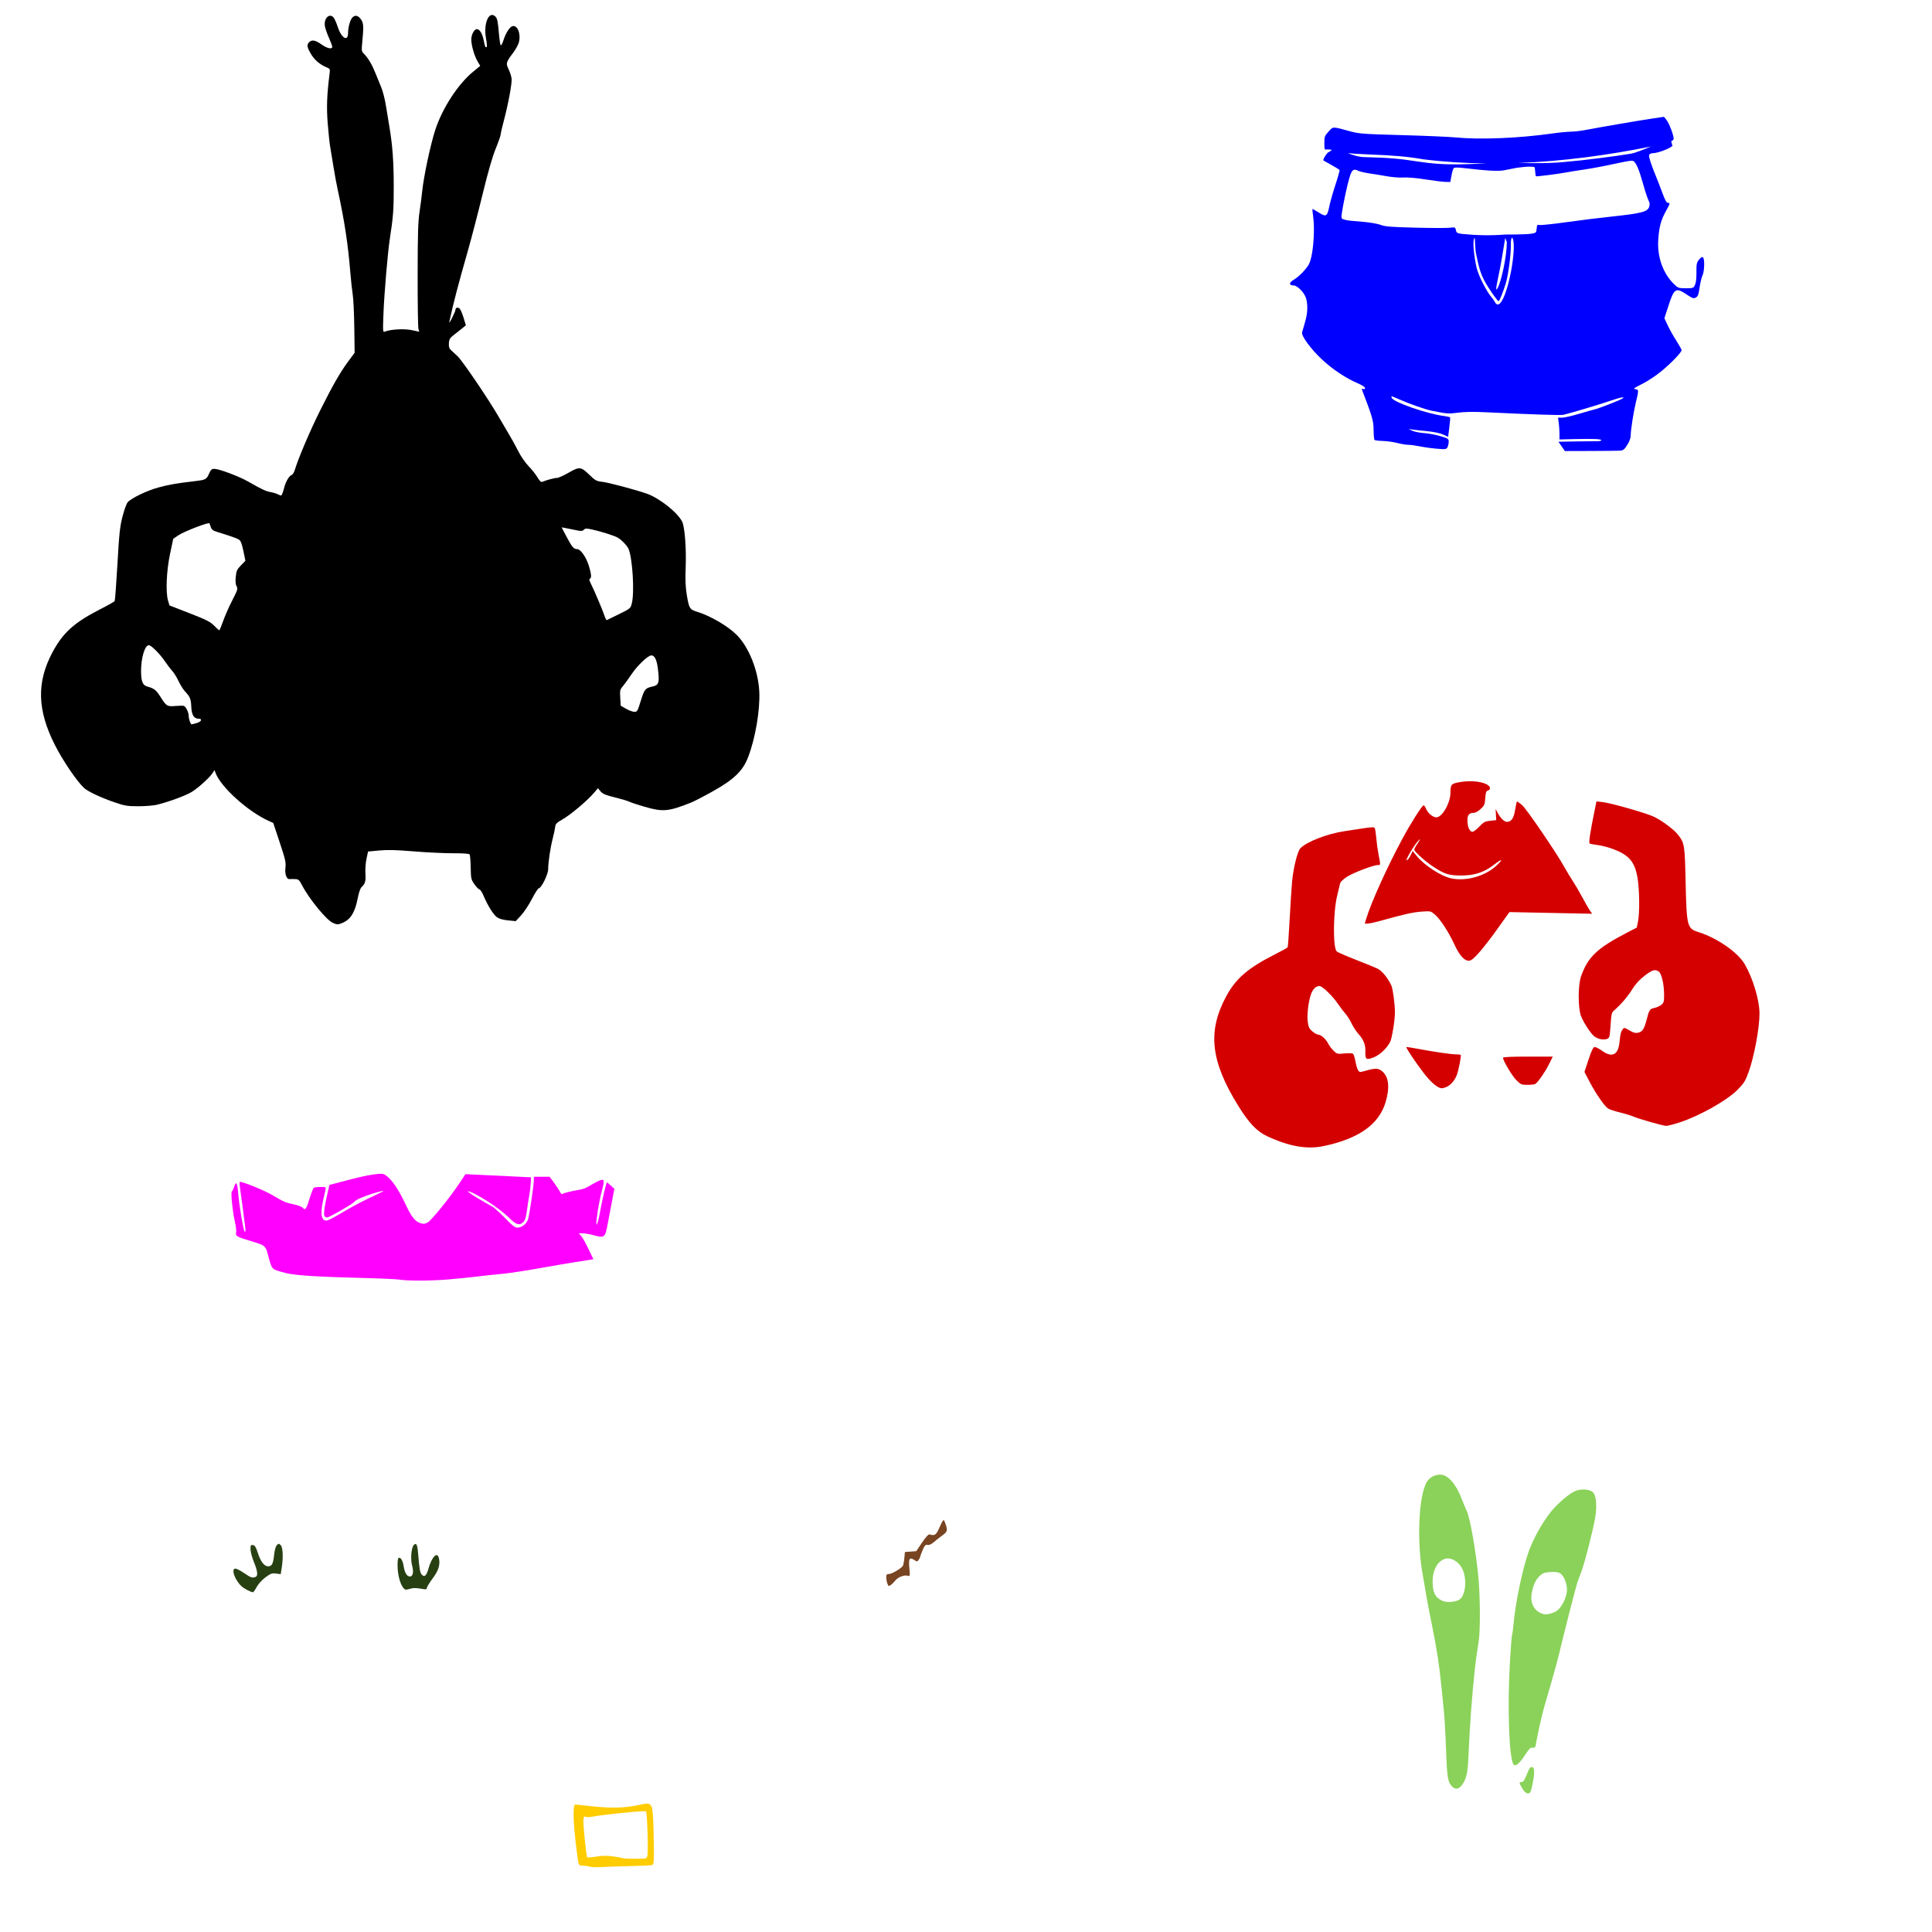 <?xml version="1.0" encoding="UTF-8" standalone="no"?>
<!-- Created with Inkscape (http://www.inkscape.org/) -->

<svg
   xmlns:dc="http://purl.org/dc/elements/1.1/"
   xmlns:cc="http://creativecommons.org/ns#"
   xmlns:rdf="http://www.w3.org/1999/02/22-rdf-syntax-ns#"
   xmlns:svg="http://www.w3.org/2000/svg"
   xmlns="http://www.w3.org/2000/svg"
   xmlns:sodipodi="http://sodipodi.sourceforge.net/DTD/sodipodi-0.dtd"
   xmlns:inkscape="http://www.inkscape.org/namespaces/inkscape"
   width="1080"
   height="1080"
   id="svg2"
   version="1.1"
   inkscape:version="0.47 r22583"
   sodipodi:docname="Plankton.svg">
  <defs
     id="defs4">
    <inkscape:perspective
       sodipodi:type="inkscape:persp3d"
       inkscape:vp_x="0 : 526.18109 : 1"
       inkscape:vp_y="0 : 1000 : 0"
       inkscape:vp_z="744.09448 : 526.18109 : 1"
       inkscape:persp3d-origin="372.04724 : 350.78739 : 1"
       id="perspective10" />
    <inkscape:perspective
       id="perspective8104"
       inkscape:persp3d-origin="0.5 : 0.33333333 : 1"
       inkscape:vp_z="1 : 0.5 : 1"
       inkscape:vp_y="0 : 1000 : 0"
       inkscape:vp_x="0 : 0.5 : 1"
       sodipodi:type="inkscape:persp3d" />
    <inkscape:perspective
       id="perspective8120"
       inkscape:persp3d-origin="0.5 : 0.33333333 : 1"
       inkscape:vp_z="1 : 0.5 : 1"
       inkscape:vp_y="0 : 1000 : 0"
       inkscape:vp_x="0 : 0.5 : 1"
       sodipodi:type="inkscape:persp3d" />
    <inkscape:perspective
       id="perspective8475"
       inkscape:persp3d-origin="0.5 : 0.33333333 : 1"
       inkscape:vp_z="1 : 0.5 : 1"
       inkscape:vp_y="0 : 1000 : 0"
       inkscape:vp_x="0 : 0.5 : 1"
       sodipodi:type="inkscape:persp3d" />
    <inkscape:perspective
       id="perspective8646"
       inkscape:persp3d-origin="0.5 : 0.33333333 : 1"
       inkscape:vp_z="1 : 0.5 : 1"
       inkscape:vp_y="0 : 1000 : 0"
       inkscape:vp_x="0 : 0.5 : 1"
       sodipodi:type="inkscape:persp3d" />
    <inkscape:perspective
       id="perspective8809"
       inkscape:persp3d-origin="0.5 : 0.33333333 : 1"
       inkscape:vp_z="1 : 0.5 : 1"
       inkscape:vp_y="0 : 1000 : 0"
       inkscape:vp_x="0 : 0.5 : 1"
       sodipodi:type="inkscape:persp3d" />
    <inkscape:perspective
       id="perspective9304"
       inkscape:persp3d-origin="0.5 : 0.33333333 : 1"
       inkscape:vp_z="1 : 0.5 : 1"
       inkscape:vp_y="0 : 1000 : 0"
       inkscape:vp_x="0 : 0.5 : 1"
       sodipodi:type="inkscape:persp3d" />
    <inkscape:perspective
       id="perspective9490"
       inkscape:persp3d-origin="0.5 : 0.33333333 : 1"
       inkscape:vp_z="1 : 0.5 : 1"
       inkscape:vp_y="0 : 1000 : 0"
       inkscape:vp_x="0 : 0.5 : 1"
       sodipodi:type="inkscape:persp3d" />
    <inkscape:perspective
       id="perspective9515"
       inkscape:persp3d-origin="0.5 : 0.33333333 : 1"
       inkscape:vp_z="1 : 0.5 : 1"
       inkscape:vp_y="0 : 1000 : 0"
       inkscape:vp_x="0 : 0.5 : 1"
       sodipodi:type="inkscape:persp3d" />
    <inkscape:perspective
       id="perspective9885"
       inkscape:persp3d-origin="0.5 : 0.33333333 : 1"
       inkscape:vp_z="1 : 0.5 : 1"
       inkscape:vp_y="0 : 1000 : 0"
       inkscape:vp_x="0 : 0.5 : 1"
       sodipodi:type="inkscape:persp3d" />
    <inkscape:perspective
       id="perspective11512"
       inkscape:persp3d-origin="0.5 : 0.33333333 : 1"
       inkscape:vp_z="1 : 0.5 : 1"
       inkscape:vp_y="0 : 1000 : 0"
       inkscape:vp_x="0 : 0.5 : 1"
       sodipodi:type="inkscape:persp3d" />
    <inkscape:perspective
       id="perspective11512-8"
       inkscape:persp3d-origin="0.5 : 0.33333333 : 1"
       inkscape:vp_z="1 : 0.5 : 1"
       inkscape:vp_y="0 : 1000 : 0"
       inkscape:vp_x="0 : 0.5 : 1"
       sodipodi:type="inkscape:persp3d" />
    <inkscape:perspective
       id="perspective11512-82"
       inkscape:persp3d-origin="0.5 : 0.33333333 : 1"
       inkscape:vp_z="1 : 0.5 : 1"
       inkscape:vp_y="0 : 1000 : 0"
       inkscape:vp_x="0 : 0.5 : 1"
       sodipodi:type="inkscape:persp3d" />
    <inkscape:perspective
       id="perspective11512-5"
       inkscape:persp3d-origin="0.5 : 0.33333333 : 1"
       inkscape:vp_z="1 : 0.5 : 1"
       inkscape:vp_y="0 : 1000 : 0"
       inkscape:vp_x="0 : 0.5 : 1"
       sodipodi:type="inkscape:persp3d" />
    <inkscape:perspective
       id="perspective11512-1"
       inkscape:persp3d-origin="0.5 : 0.33333333 : 1"
       inkscape:vp_z="1 : 0.5 : 1"
       inkscape:vp_y="0 : 1000 : 0"
       inkscape:vp_x="0 : 0.5 : 1"
       sodipodi:type="inkscape:persp3d" />
    <inkscape:perspective
       id="perspective11512-11"
       inkscape:persp3d-origin="0.5 : 0.33333333 : 1"
       inkscape:vp_z="1 : 0.5 : 1"
       inkscape:vp_y="0 : 1000 : 0"
       inkscape:vp_x="0 : 0.5 : 1"
       sodipodi:type="inkscape:persp3d" />
    <inkscape:perspective
       id="perspective11512-52"
       inkscape:persp3d-origin="0.5 : 0.33333333 : 1"
       inkscape:vp_z="1 : 0.5 : 1"
       inkscape:vp_y="0 : 1000 : 0"
       inkscape:vp_x="0 : 0.5 : 1"
       sodipodi:type="inkscape:persp3d" />
    <inkscape:perspective
       id="perspective11599"
       inkscape:persp3d-origin="0.5 : 0.33333333 : 1"
       inkscape:vp_z="1 : 0.5 : 1"
       inkscape:vp_y="0 : 1000 : 0"
       inkscape:vp_x="0 : 0.5 : 1"
       sodipodi:type="inkscape:persp3d" />
    <inkscape:perspective
       id="perspective11599-6"
       inkscape:persp3d-origin="0.5 : 0.33333333 : 1"
       inkscape:vp_z="1 : 0.5 : 1"
       inkscape:vp_y="0 : 1000 : 0"
       inkscape:vp_x="0 : 0.5 : 1"
       sodipodi:type="inkscape:persp3d" />
    <inkscape:perspective
       id="perspective11632"
       inkscape:persp3d-origin="0.5 : 0.33333333 : 1"
       inkscape:vp_z="1 : 0.5 : 1"
       inkscape:vp_y="0 : 1000 : 0"
       inkscape:vp_x="0 : 0.5 : 1"
       sodipodi:type="inkscape:persp3d" />
    <inkscape:perspective
       id="perspective11632-4"
       inkscape:persp3d-origin="0.5 : 0.33333333 : 1"
       inkscape:vp_z="1 : 0.5 : 1"
       inkscape:vp_y="0 : 1000 : 0"
       inkscape:vp_x="0 : 0.5 : 1"
       sodipodi:type="inkscape:persp3d" />
    <inkscape:perspective
       id="perspective11665"
       inkscape:persp3d-origin="0.5 : 0.33333333 : 1"
       inkscape:vp_z="1 : 0.5 : 1"
       inkscape:vp_y="0 : 1000 : 0"
       inkscape:vp_x="0 : 0.5 : 1"
       sodipodi:type="inkscape:persp3d" />
    <inkscape:perspective
       id="perspective11665-3"
       inkscape:persp3d-origin="0.5 : 0.33333333 : 1"
       inkscape:vp_z="1 : 0.5 : 1"
       inkscape:vp_y="0 : 1000 : 0"
       inkscape:vp_x="0 : 0.5 : 1"
       sodipodi:type="inkscape:persp3d" />
    <inkscape:perspective
       id="perspective11665-1"
       inkscape:persp3d-origin="0.5 : 0.33333333 : 1"
       inkscape:vp_z="1 : 0.5 : 1"
       inkscape:vp_y="0 : 1000 : 0"
       inkscape:vp_x="0 : 0.5 : 1"
       sodipodi:type="inkscape:persp3d" />
    <inkscape:perspective
       id="perspective11904"
       inkscape:persp3d-origin="0.5 : 0.33333333 : 1"
       inkscape:vp_z="1 : 0.5 : 1"
       inkscape:vp_y="0 : 1000 : 0"
       inkscape:vp_x="0 : 0.5 : 1"
       sodipodi:type="inkscape:persp3d" />
    <inkscape:perspective
       id="perspective12305"
       inkscape:persp3d-origin="0.5 : 0.33333333 : 1"
       inkscape:vp_z="1 : 0.5 : 1"
       inkscape:vp_y="0 : 1000 : 0"
       inkscape:vp_x="0 : 0.5 : 1"
       sodipodi:type="inkscape:persp3d" />
    <inkscape:perspective
       id="perspective12562"
       inkscape:persp3d-origin="0.5 : 0.33333333 : 1"
       inkscape:vp_z="1 : 0.5 : 1"
       inkscape:vp_y="0 : 1000 : 0"
       inkscape:vp_x="0 : 0.5 : 1"
       sodipodi:type="inkscape:persp3d" />
    <inkscape:perspective
       id="perspective13027"
       inkscape:persp3d-origin="0.5 : 0.33333333 : 1"
       inkscape:vp_z="1 : 0.5 : 1"
       inkscape:vp_y="0 : 1000 : 0"
       inkscape:vp_x="0 : 0.5 : 1"
       sodipodi:type="inkscape:persp3d" />
    <inkscape:perspective
       id="perspective13041"
       inkscape:persp3d-origin="0.5 : 0.33333333 : 1"
       inkscape:vp_z="1 : 0.5 : 1"
       inkscape:vp_y="0 : 1000 : 0"
       inkscape:vp_x="0 : 0.5 : 1"
       sodipodi:type="inkscape:persp3d" />
    <inkscape:perspective
       id="perspective13057"
       inkscape:persp3d-origin="0.5 : 0.33333333 : 1"
       inkscape:vp_z="1 : 0.5 : 1"
       inkscape:vp_y="0 : 1000 : 0"
       inkscape:vp_x="0 : 0.5 : 1"
       sodipodi:type="inkscape:persp3d" />
    <inkscape:perspective
       id="perspective13071"
       inkscape:persp3d-origin="0.5 : 0.33333333 : 1"
       inkscape:vp_z="1 : 0.5 : 1"
       inkscape:vp_y="0 : 1000 : 0"
       inkscape:vp_x="0 : 0.5 : 1"
       sodipodi:type="inkscape:persp3d" />
    <inkscape:perspective
       id="perspective13599"
       inkscape:persp3d-origin="0.5 : 0.33333333 : 1"
       inkscape:vp_z="1 : 0.5 : 1"
       inkscape:vp_y="0 : 1000 : 0"
       inkscape:vp_x="0 : 0.5 : 1"
       sodipodi:type="inkscape:persp3d" />
    <inkscape:perspective
       id="perspective13713"
       inkscape:persp3d-origin="0.5 : 0.33333333 : 1"
       inkscape:vp_z="1 : 0.5 : 1"
       inkscape:vp_y="0 : 1000 : 0"
       inkscape:vp_x="0 : 0.5 : 1"
       sodipodi:type="inkscape:persp3d" />
    <inkscape:perspective
       id="perspective13927"
       inkscape:persp3d-origin="0.5 : 0.33333333 : 1"
       inkscape:vp_z="1 : 0.5 : 1"
       inkscape:vp_y="0 : 1000 : 0"
       inkscape:vp_x="0 : 0.5 : 1"
       sodipodi:type="inkscape:persp3d" />
    <inkscape:perspective
       id="perspective14514"
       inkscape:persp3d-origin="0.5 : 0.33333333 : 1"
       inkscape:vp_z="1 : 0.5 : 1"
       inkscape:vp_y="0 : 1000 : 0"
       inkscape:vp_x="0 : 0.5 : 1"
       sodipodi:type="inkscape:persp3d" />
    <inkscape:perspective
       id="perspective15472"
       inkscape:persp3d-origin="0.5 : 0.33333333 : 1"
       inkscape:vp_z="1 : 0.5 : 1"
       inkscape:vp_y="0 : 1000 : 0"
       inkscape:vp_x="0 : 0.5 : 1"
       sodipodi:type="inkscape:persp3d" />
    <inkscape:perspective
       id="perspective15486"
       inkscape:persp3d-origin="0.5 : 0.33333333 : 1"
       inkscape:vp_z="1 : 0.5 : 1"
       inkscape:vp_y="0 : 1000 : 0"
       inkscape:vp_x="0 : 0.5 : 1"
       sodipodi:type="inkscape:persp3d" />
    <inkscape:perspective
       id="perspective15616"
       inkscape:persp3d-origin="0.5 : 0.33333333 : 1"
       inkscape:vp_z="1 : 0.5 : 1"
       inkscape:vp_y="0 : 1000 : 0"
       inkscape:vp_x="0 : 0.5 : 1"
       sodipodi:type="inkscape:persp3d" />
    <inkscape:perspective
       id="perspective15885"
       inkscape:persp3d-origin="0.5 : 0.33333333 : 1"
       inkscape:vp_z="1 : 0.5 : 1"
       inkscape:vp_y="0 : 1000 : 0"
       inkscape:vp_x="0 : 0.5 : 1"
       sodipodi:type="inkscape:persp3d" />
    <inkscape:perspective
       id="perspective15902"
       inkscape:persp3d-origin="0.5 : 0.33333333 : 1"
       inkscape:vp_z="1 : 0.5 : 1"
       inkscape:vp_y="0 : 1000 : 0"
       inkscape:vp_x="0 : 0.5 : 1"
       sodipodi:type="inkscape:persp3d" />
    <inkscape:perspective
       id="perspective17328"
       inkscape:persp3d-origin="0.5 : 0.33333333 : 1"
       inkscape:vp_z="1 : 0.5 : 1"
       inkscape:vp_y="0 : 1000 : 0"
       inkscape:vp_x="0 : 0.5 : 1"
       sodipodi:type="inkscape:persp3d" />
    <inkscape:perspective
       id="perspective17344"
       inkscape:persp3d-origin="0.5 : 0.33333333 : 1"
       inkscape:vp_z="1 : 0.5 : 1"
       inkscape:vp_y="0 : 1000 : 0"
       inkscape:vp_x="0 : 0.5 : 1"
       sodipodi:type="inkscape:persp3d" />
    <inkscape:perspective
       id="perspective17568"
       inkscape:persp3d-origin="0.5 : 0.33333333 : 1"
       inkscape:vp_z="1 : 0.5 : 1"
       inkscape:vp_y="0 : 1000 : 0"
       inkscape:vp_x="0 : 0.5 : 1"
       sodipodi:type="inkscape:persp3d" />
    <inkscape:perspective
       id="perspective17582"
       inkscape:persp3d-origin="0.5 : 0.33333333 : 1"
       inkscape:vp_z="1 : 0.5 : 1"
       inkscape:vp_y="0 : 1000 : 0"
       inkscape:vp_x="0 : 0.5 : 1"
       sodipodi:type="inkscape:persp3d" />
    <inkscape:perspective
       id="perspective17791"
       inkscape:persp3d-origin="0.5 : 0.33333333 : 1"
       inkscape:vp_z="1 : 0.5 : 1"
       inkscape:vp_y="0 : 1000 : 0"
       inkscape:vp_x="0 : 0.5 : 1"
       sodipodi:type="inkscape:persp3d" />
    <inkscape:perspective
       id="perspective17807"
       inkscape:persp3d-origin="0.5 : 0.33333333 : 1"
       inkscape:vp_z="1 : 0.5 : 1"
       inkscape:vp_y="0 : 1000 : 0"
       inkscape:vp_x="0 : 0.5 : 1"
       sodipodi:type="inkscape:persp3d" />
    <inkscape:perspective
       id="perspective17905"
       inkscape:persp3d-origin="0.5 : 0.33333333 : 1"
       inkscape:vp_z="1 : 0.5 : 1"
       inkscape:vp_y="0 : 1000 : 0"
       inkscape:vp_x="0 : 0.5 : 1"
       sodipodi:type="inkscape:persp3d" />
    <inkscape:perspective
       id="perspective17958"
       inkscape:persp3d-origin="0.5 : 0.33333333 : 1"
       inkscape:vp_z="1 : 0.5 : 1"
       inkscape:vp_y="0 : 1000 : 0"
       inkscape:vp_x="0 : 0.5 : 1"
       sodipodi:type="inkscape:persp3d" />
    <inkscape:perspective
       id="perspective17982"
       inkscape:persp3d-origin="0.5 : 0.33333333 : 1"
       inkscape:vp_z="1 : 0.5 : 1"
       inkscape:vp_y="0 : 1000 : 0"
       inkscape:vp_x="0 : 0.5 : 1"
       sodipodi:type="inkscape:persp3d" />
    <inkscape:perspective
       id="perspective18020"
       inkscape:persp3d-origin="0.5 : 0.33333333 : 1"
       inkscape:vp_z="1 : 0.5 : 1"
       inkscape:vp_y="0 : 1000 : 0"
       inkscape:vp_x="0 : 0.5 : 1"
       sodipodi:type="inkscape:persp3d" />
    <inkscape:perspective
       id="perspective18036"
       inkscape:persp3d-origin="0.5 : 0.33333333 : 1"
       inkscape:vp_z="1 : 0.5 : 1"
       inkscape:vp_y="0 : 1000 : 0"
       inkscape:vp_x="0 : 0.5 : 1"
       sodipodi:type="inkscape:persp3d" />
    <inkscape:perspective
       id="perspective18154"
       inkscape:persp3d-origin="0.5 : 0.33333333 : 1"
       inkscape:vp_z="1 : 0.5 : 1"
       inkscape:vp_y="0 : 1000 : 0"
       inkscape:vp_x="0 : 0.5 : 1"
       sodipodi:type="inkscape:persp3d" />
    <inkscape:perspective
       id="perspective18168"
       inkscape:persp3d-origin="0.5 : 0.33333333 : 1"
       inkscape:vp_z="1 : 0.5 : 1"
       inkscape:vp_y="0 : 1000 : 0"
       inkscape:vp_x="0 : 0.5 : 1"
       sodipodi:type="inkscape:persp3d" />
  </defs>
  <sodipodi:namedview
     id="base"
     pagecolor="#ffffff"
     bordercolor="#666666"
     borderopacity="1.0"
     inkscape:pageopacity="0.0"
     inkscape:pageshadow="2"
     inkscape:zoom="0.34490741"
     inkscape:cx="731.83056"
     inkscape:cy="235.9014"
     inkscape:document-units="in"
     inkscape:current-layer="layer1"
     showgrid="false"
     units="in"
     inkscape:showpageshadow="false"
     borderlayer="false"
     inkscape:window-width="1280"
     inkscape:window-height="1002"
     inkscape:window-x="1276"
     inkscape:window-y="92"
     inkscape:window-maximized="1" />
  <g
     inkscape:label="Layer 1"
     inkscape:groupmode="layer"
     id="layer1"
     transform="translate(0,27.64)">
    <path
       id="path18206"
       style="fill:#000000"
       d="m 346.047,315.66 c 6.317,-3.113 6.422,-3.201 7.143,-6.003 1.544,-5.994 0.443,-24.79 -1.777,-30.332 -0.783,-1.954 -4.237,-5.505 -6.405,-6.584 -2.324,-1.156 -9.188,-3.314 -13.761,-4.325 -3.45,-0.763 -4.045,-0.752 -4.89,0.093 -0.842,0.842 -1.453,0.855 -4.918,0.106 -2.176,-0.47 -4.75,-0.988 -5.718,-1.151 l -1.762,-0.296 2.61,4.973 c 3.142,5.988 4.144,7.184 6.012,7.184 1.98,0 5.07,4.384 6.614,9.384 1.403,4.543 1.572,6.83 0.53,7.177 -0.47,0.157 -0.252,1.138 0.64,2.887 1.79,3.509 6.654,14.997 7.631,18.025 0.426,1.321 0.97,2.317 1.208,2.212 0.238,-0.105 3.318,-1.613 6.843,-3.35 z m -221.341,3.949 c 1.007,-2.867 3.309,-8.088 5.114,-11.602 2.995,-5.831 3.209,-6.521 2.438,-7.899 -0.581,-1.039 -0.727,-2.693 -0.47,-5.301 0.328,-3.318 0.688,-4.117 2.884,-6.399 l 2.509,-2.608 -1.136,-5.463 c -0.828,-3.983 -1.485,-5.692 -2.425,-6.307 -1.171,-0.766 -4.323,-1.878 -12.348,-4.357 -2.222,-0.686 -2.976,-1.281 -3.45,-2.722 -0.334,-1.014 -0.661,-1.935 -0.728,-2.045 -0.468,-0.777 -14.333,4.573 -17.504,6.754 l -2.745,1.889 -1.785,8.417 c -2.021,9.529 -2.529,21.538 -1.109,26.211 l 0.799,2.627 11.139,4.324 c 9.347,3.628 11.557,4.74 13.736,6.912 1.428,1.423 2.743,2.632 2.923,2.686 0.18,0.054 1.151,-2.248 2.158,-5.115 z m 233.501,44.502 c 1.994,-6.463 2.518,-7.108 6.467,-7.961 3.708,-0.802 4.103,-2.158 3.031,-10.42 -0.604,-4.651 -1.812,-7.006 -3.595,-7.006 -1.85,0 -7.722,5.568 -10.994,10.425 -1.873,2.779 -4.138,5.907 -5.034,6.951 -1.49,1.735 -1.606,2.276 -1.359,6.33 l 0.27,4.432 2.939,1.691 c 1.616,0.93 3.709,1.708 4.649,1.729 1.621,0.036 1.811,-0.288 3.627,-6.17 z m -248.223,12.428 c 2.678,-0.802 3.322,-2.428 0.961,-2.428 -2.558,0 -3.83,-2.145 -4.023,-6.784 -0.178,-4.274 -0.681,-5.473 -3.614,-8.608 -0.929,-0.993 -2.519,-3.553 -3.532,-5.687 -1.014,-2.135 -2.602,-4.694 -3.531,-5.687 -0.928,-0.993 -2.671,-3.268 -3.872,-5.055 -2.886,-4.294 -7.791,-9.251 -9.156,-9.252 -2.294,-0.002 -4.436,7.259 -4.362,14.779 0.054,5.432 0.935,7.589 3.381,8.28 3.963,1.119 5.014,1.923 7.349,5.619 3.44,5.447 3.824,5.686 8.481,5.289 2.164,-0.185 4.296,-0.199 4.737,-0.033 1.122,0.423 2.672,3.607 2.672,5.487 0,1.801 1.032,4.812 1.649,4.812 0.229,0 1.516,-0.329 2.859,-0.732 z m 76.061,111.698 c -3.517,-1.546 -13.149,-13.266 -17.062,-20.76 -1.736,-3.325 -2.082,-3.637 -4.107,-3.707 -1.216,-0.042 -2.546,-0.035 -2.954,0.015 -1.683,0.208 -2.772,-2.675 -2.366,-6.265 0.351,-3.11 0.011,-4.628 -3.21,-14.309 l -3.603,-10.829 -2.612,-1.173 c -11.373,-5.107 -26.478,-18.676 -29.535,-26.531 l -0.706,-1.815 -1.006,1.58 c -1.644,2.582 -8.117,8.437 -11.784,10.66 -3.383,2.05 -12.607,5.442 -19.316,7.103 -1.912,0.473 -6.603,0.856 -10.427,0.851 -6.343,-0.008 -7.54,-0.212 -13.687,-2.324 -7.239,-2.488 -14.601,-5.962 -16.645,-7.854 -4.095,-3.792 -12.029,-15.494 -16.429,-24.232 -9.749,-19.359 -10.175,-34.741 -1.422,-51.335 5.931,-11.245 12.215,-16.926 27.133,-24.532 4.069,-2.075 7.578,-4.062 7.796,-4.415 0.219,-0.354 0.915,-9.663 1.548,-20.687 0.997,-17.366 1.379,-20.931 2.861,-26.679 0.941,-3.649 2.246,-7.218 2.9,-7.931 2.104,-2.292 10.904,-6.517 17.041,-8.18 5.95,-1.613 10.437,-2.402 19.709,-3.463 6.797,-0.778 7.24,-0.992 8.642,-4.161 1.043,-2.358 1.524,-2.805 3.014,-2.805 2.71,2.8e-4 13.856,4.194 19.011,7.154 7.468,4.287 9.792,5.375 12.463,5.833 1.39,0.238 3.313,0.835 4.273,1.326 1.656,0.848 1.777,0.81 2.365,-0.735 0.34,-0.895 0.804,-2.397 1.03,-3.338 0.705,-2.935 2.686,-6.341 3.916,-6.731 0.697,-0.221 1.502,-1.465 1.972,-3.048 1.866,-6.279 8.595,-22.059 14.118,-33.106 7.102,-14.204 11.169,-21.296 15.825,-27.592 l 3.458,-4.676 -0.19,-14.147 c -0.104,-7.781 -0.492,-15.995 -0.863,-18.255 -0.37,-2.259 -0.975,-7.804 -1.343,-12.322 -1.316,-16.119 -3.266,-28.943 -7.024,-46.201 -0.69,-3.167 -1.793,-9.139 -2.452,-13.27 -0.659,-4.132 -1.473,-9.076 -1.808,-10.987 -0.336,-1.912 -0.952,-7.741 -1.369,-12.954 -0.722,-9.03 -0.451,-16.238 1.052,-27.927 0.329,-2.562 0.264,-2.683 -1.934,-3.601 -3.669,-1.533 -6.675,-4.18 -8.641,-7.608 -2.093,-3.649 -2.263,-4.908 -0.855,-6.316 1.536,-1.536 3.47,-1.192 6.861,1.219 3.206,2.28 6.048,2.901 6.048,1.323 0,-0.489 -0.854,-2.793 -1.899,-5.121 -1.044,-2.328 -2.049,-5.269 -2.233,-6.536 -0.62,-4.28 2.563,-7.351 4.875,-4.702 0.544,0.624 1.622,3.064 2.394,5.424 2.033,6.207 5.709,8.28 5.709,3.22 0,-3.312 1.246,-7.613 2.546,-8.79 1.524,-1.379 3.032,-1.006 4.638,1.147 1.466,1.965 1.595,4.039 0.775,12.455 -0.506,5.198 -0.473,5.422 1.037,6.951 2.232,2.26 4.439,6.01 6.324,10.743 0.899,2.259 2.349,5.814 3.22,7.899 0.872,2.085 2.041,6.635 2.599,10.111 0.558,3.476 1.423,8.736 1.923,11.69 1.79,10.576 2.446,19.491 2.464,33.491 0.017,13.134 -0.265,16.894 -2.215,29.585 -1.135,7.382 -3.113,30.672 -3.521,41.455 -0.392,10.358 -0.367,10.676 0.803,10.203 3.189,-1.291 10.728,-1.711 14.937,-0.833 l 4.25,0.886 -0.458,-1.627 c -0.252,-0.895 -0.445,-14.423 -0.428,-30.063 0.024,-22.968 0.229,-29.773 1.065,-35.387 0.569,-3.823 1.216,-8.799 1.437,-11.058 0.824,-8.416 4.64,-26.403 7.373,-34.755 3.942,-12.047 12.66,-25.46 21.017,-32.337 l 4.086,-3.362 -1.541,-2.63 c -1.75,-2.987 -3.451,-8.935 -3.451,-12.071 0,-2.785 1.623,-5.839 3.103,-5.839 1.609,0 3.129,2.526 3.869,6.433 0.656,3.46 0.985,4.146 1.66,3.471 0.23,-0.23 0.049,-2.373 -0.402,-4.762 -1.56,-8.266 1.672,-15.741 5.255,-12.157 1.004,1.004 1.368,2.65 1.859,8.397 0.336,3.932 0.821,7.381 1.078,7.664 0.257,0.283 0.954,-0.997 1.549,-2.844 1.295,-4.017 3.398,-7.328 4.98,-7.839 2.811,-0.908 4.919,4.287 3.648,8.992 -0.363,1.342 -1.733,3.876 -3.045,5.631 -4.195,5.61 -4.331,6.081 -2.72,9.409 0.773,1.597 1.535,3.965 1.694,5.263 0.312,2.55 -1.921,14.529 -4.497,24.127 -0.881,3.283 -1.602,6.469 -1.602,7.079 0,0.61 -1.252,4.18 -2.782,7.932 -1.866,4.577 -4.278,12.96 -7.327,25.464 -2.5,10.253 -6.122,24.187 -8.05,30.964 -5.939,20.877 -7.899,28.369 -10.58,40.442 -0.193,0.869 0.506,-0.126 1.554,-2.212 1.048,-2.085 1.906,-4.13 1.907,-4.544 0.004,-1.199 1.238,-1.637 2.248,-0.798 0.51,0.423 1.519,2.719 2.243,5.101 l 1.316,4.331 -1.797,1.509 c -0.988,0.83 -3.076,2.481 -4.64,3.669 -2.462,1.871 -2.869,2.513 -3.036,4.785 -0.142,1.935 0.123,2.923 1.01,3.764 0.662,0.627 2.374,2.222 3.806,3.544 2.737,2.528 17.668,24.547 23.222,34.247 1.791,3.128 4.381,7.536 5.756,9.795 1.374,2.259 3.618,6.342 4.986,9.074 1.433,2.861 3.883,6.412 5.779,8.375 1.811,1.875 4.051,4.704 4.979,6.286 1.25,2.132 1.952,2.767 2.711,2.449 2.474,-1.034 6.72,-2.172 8.105,-2.172 0.83,0 3.778,-1.309 6.551,-2.908 6.093,-3.514 6.873,-3.429 11.738,1.284 3.162,3.062 3.844,3.429 7.074,3.804 3.568,0.414 18.082,4.265 24.837,6.59 7.038,2.422 17.459,10.689 19.864,15.757 1.453,3.063 2.349,15.075 1.924,25.81 -0.251,6.347 -0.086,10.604 0.57,14.655 1.288,7.964 1.633,8.541 5.884,9.847 7.441,2.287 17.097,7.937 22.081,12.921 6.829,6.829 12.096,20.081 12.627,31.772 0.47,10.336 -2.2,25.994 -6.224,36.507 -2.975,7.771 -7.92,12.542 -19.978,19.272 -4.935,2.755 -10.338,5.548 -12.006,6.207 -12.66,5.001 -15.653,5.267 -25.927,2.302 -3.743,-1.08 -7.517,-2.327 -8.386,-2.77 -0.869,-0.443 -4.139,-1.44 -7.267,-2.216 -6.544,-1.622 -7.8,-2.165 -9.307,-4.025 l -1.092,-1.348 -2.484,2.877 c -3.726,4.315 -12.881,11.996 -17.318,14.528 -3.276,1.87 -3.951,2.546 -4.097,4.107 -0.096,1.028 -0.72,4.002 -1.388,6.608 -1.362,5.322 -2.545,13.319 -2.545,17.205 0,2.8 -3.853,10.593 -5.244,10.607 -0.417,0.004 -2.141,2.682 -3.831,5.949 -1.689,3.268 -4.419,7.4 -6.067,9.182 l -2.995,3.241 -4.36,-0.444 c -2.878,-0.293 -4.967,-0.892 -6.146,-1.761 -2.025,-1.493 -5.18,-6.544 -7.433,-11.898 -0.838,-1.992 -1.885,-3.628 -2.327,-3.634 -0.442,-0.005 -1.696,-1.278 -2.787,-2.826 -1.888,-2.678 -1.991,-3.135 -2.115,-9.403 -0.072,-3.623 -0.327,-6.906 -0.568,-7.296 -0.29,-0.47 -3.451,-0.702 -9.405,-0.691 -4.932,0.009 -14.797,-0.466 -21.922,-1.056 -9.732,-0.806 -14.513,-0.928 -19.222,-0.491 l -6.268,0.582 -0.875,4.107 c -0.488,2.292 -0.747,5.922 -0.585,8.211 0.296,4.19 -0.173,5.831 -2.156,7.56 -0.682,0.595 -1.523,3.047 -2.161,6.3 -1.543,7.873 -3.967,11.793 -8.462,13.683 -2.57,1.081 -3.021,1.082 -5.452,0.013 z" />
    <path
       id="path18238"
       style="fill:#ffcc00"
       d="m 351.867,1015.525 c 6.351,-0.133 12.038,-0.398 12.638,-0.588 0.984,-0.312 1.081,-1.445 0.995,-11.565 -0.053,-6.17 -0.293,-13.586 -0.534,-16.478 -0.554,-6.651 -1.157,-7.071 -7.94,-5.528 -7.2,1.638 -15.593,1.877 -25.793,0.735 -4.997,-0.559 -9.321,-1.017 -9.608,-1.017 -1.554,0 -1.268,10.067 0.736,25.908 1.086,8.585 0.922,8.207 3.594,8.278 1.297,0.035 3.069,0.297 3.938,0.583 0.869,0.286 3.57,0.384 6.003,0.217 2.433,-0.167 9.62,-0.413 15.971,-0.546 z m -3.744,-4.415 c -0.168,-0.169 -2.509,-0.613 -5.202,-0.987 -3.645,-0.507 -6.1,-0.486 -9.61,0.08 -2.593,0.418 -4.894,0.581 -5.114,0.361 -0.22,-0.22 -0.858,-5.194 -1.419,-11.054 -0.801,-8.368 -0.854,-10.809 -0.25,-11.374 0.423,-0.396 0.922,-0.473 1.107,-0.173 0.188,0.305 1.669,0.286 3.351,-0.043 6.164,-1.206 29.569,-3.543 30.13,-3.009 0.685,0.653 1.353,22.503 0.759,24.866 -0.41,1.632 -0.441,1.64 -6.929,1.64 -3.585,0 -6.656,-0.138 -6.824,-0.306 z" />
    <path
       style="fill:#0000ff"
       d="m 930.188,37.659 -6.951,1.027 c -6.73,0.989 -28.273,4.688 -37.263,6.398 -2.433,0.463 -5.987,0.868 -7.899,0.889 -1.912,0.02 -6.435,0.454 -10.051,0.968 -19.25,2.736 -40.72,3.596 -54.818,2.212 -3.425,-0.336 -16.749,-0.906 -29.621,-1.264 -22.142,-0.615 -23.726,-0.721 -29.384,-2.271 -9.459,-2.591 -8.911,-2.608 -11.552,0.316 -2.154,2.385 -2.33,2.871 -2.33,6.438 0,3.439 0.131,3.825 1.165,3.555 0.435,-0.114 1.668,-0.015 3.14,0.197 -0.88,0.527 -1.443,1.224 -1.758,1.224 -0.873,0 -3.621,4.285 -3.041,4.739 0.102,0.08 2.1,1.192 4.443,2.488 2.343,1.296 4.387,2.574 4.542,2.824 0.155,0.25 -0.843,3.845 -2.212,7.998 -1.369,4.153 -2.894,9.452 -3.377,11.769 -1.351,6.49 -1.719,6.699 -6.517,3.712 -1.642,-1.022 -3.03,-1.804 -3.081,-1.738 -0.051,0.066 0.18,2.251 0.513,4.858 0.74,5.778 0.255,15.847 -1.047,21.742 -0.8,3.625 -1.477,4.963 -4.028,7.899 -1.689,1.944 -4.239,4.198 -5.668,4.996 -2.862,1.6 -3.029,3.278 -0.316,3.278 2.18,0 6.174,4.132 7.05,7.287 1.059,3.816 0.854,8.354 -0.612,13.25 -0.728,2.432 -1.471,5.012 -1.639,5.727 -0.48,2.038 5.082,9.553 11.355,15.344 5.958,5.501 13.26,10.338 19.787,13.112 2.342,0.995 4.048,2.115 4.048,2.646 0,0.587 -0.378,0.763 -1.027,0.513 -0.775,-0.297 -0.898,-0.116 -0.573,0.731 5.719,14.893 6.306,16.943 6.378,22.117 0.04,2.868 0.257,5.411 0.494,5.648 0.237,0.236 2.36,0.499 4.7,0.573 2.34,0.073 6,0.587 8.136,1.145 2.135,0.558 4.891,1.007 6.122,1.007 1.23,0 4.168,0.405 6.536,0.889 2.369,0.483 6.635,1.07 9.479,1.303 4.756,0.391 5.224,0.312 5.845,-0.849 0.371,-0.694 0.674,-2.062 0.671,-3.041 -0.006,-1.661 -0.31,-1.864 -4.581,-3.14 -2.517,-0.752 -6.604,-1.52 -9.064,-1.698 -2.46,-0.178 -5.446,-0.757 -6.635,-1.303 l -2.152,-1.007 2.231,0.316 c 1.23,0.176 4.927,0.592 8.215,0.908 3.532,0.34 7.147,1.095 8.827,1.856 l 2.844,1.284 0.652,-5.174 c 0.359,-2.852 0.573,-5.38 0.474,-5.608 -0.099,-0.228 -1.671,-0.611 -3.495,-0.849 -9.624,-1.255 -28.237,-7.726 -29.167,-10.15 -0.451,-1.176 -0.386,-1.18 3.87,0.711 5.908,2.624 14.763,5.735 18.503,6.497 8.457,1.724 9.403,1.798 14.712,1.086 3.543,-0.475 8.758,-0.562 15.107,-0.257 26.73,1.286 42.088,1.793 43.8,1.442 2.935,-0.603 22.225,-6.377 27.172,-8.136 4.987,-1.773 8.096,-2.19 5.371,-0.711 -2.226,1.208 -12.656,5.251 -14.89,5.766 -1.024,0.236 -5.09,1.39 -9.044,2.567 -3.954,1.178 -8.18,2.133 -9.4,2.133 l -2.231,0 0.415,2.942 c 0.221,1.612 0.395,4.349 0.395,6.082 l 0,3.14 8.057,-0.197 c 10.839,-0.263 15.324,-0.072 15.324,0.632 0,0.323 -0.924,0.56 -2.054,0.533 -1.13,-0.027 -6.51,0.036 -11.967,0.138 l -9.933,0.178 1.797,2.607 1.777,2.587 14.139,-0.04 c 7.776,-0.025 15.182,-0.096 16.449,-0.158 2.014,-0.098 2.551,-0.487 4.265,-3.16 1.283,-2 1.955,-3.872 1.955,-5.391 0,-2.775 1.619,-13.245 2.804,-18.108 1.764,-7.236 1.768,-7.472 -0.138,-7.721 -1.464,-0.192 -0.923,-0.617 3.752,-2.942 3.041,-1.513 7.816,-4.672 10.743,-7.109 5.756,-4.793 11.265,-10.535 11.276,-11.75 0.009,-0.424 -1.297,-2.762 -2.883,-5.213 -1.586,-2.452 -3.745,-6.3 -4.799,-8.551 l -1.915,-4.107 2.389,-7.307 c 3.128,-9.593 3.994,-10.05 10.624,-5.588 2.369,1.594 3.366,1.961 4.226,1.501 1.594,-0.853 1.723,-1.145 2.528,-6.359 0.397,-2.571 1.117,-5.44 1.6,-6.378 0.487,-0.945 0.869,-3.552 0.869,-5.845 0,-4.663 -0.851,-5.348 -3.1,-2.488 -1.089,1.384 -1.284,2.493 -1.224,6.852 0.045,3.308 -0.265,5.862 -0.829,7.03 -0.848,1.755 -1.067,1.837 -5.095,1.837 -3.958,0 -4.357,-0.135 -6.517,-2.212 -6.237,-5.998 -9.549,-15.273 -8.906,-24.961 0.48,-7.233 1.547,-11.081 4.483,-16.331 2.116,-3.783 2.219,-4.206 1.106,-4.206 -0.976,0 -1.655,-1.157 -3.258,-5.529 -1.115,-3.041 -2.681,-7.093 -3.476,-9.005 -2.843,-6.836 -4.292,-11.358 -3.93,-12.303 0.206,-0.537 1.15,-0.962 2.133,-0.968 3.01,-0.016 10.92,-3.177 10.92,-4.364 -0.398,-0.297 -0.467,-1.633 -0.711,-2.35 1.079,-0.472 1.343,-0.868 1.343,-1.422 0,-1.984 -2.518,-8.57 -3.969,-10.387 l -1.422,-1.797 z m -7.208,16.588 c -4.758,1.83 -8.294,3.507 -11.414,4.048 -7.844,1.361 -27.931,3.894 -34.755,4.384 -9.675,1.125 -18.711,0.895 -28.021,0.79 24.975,-0.953 49.956,-4.352 74.191,-9.222 z m -169.511,3.732 c 2.429,0.236 6.876,0.518 11.809,0.711 14.299,0.561 22.094,1.254 30.332,2.725 11.685,1.446 23.498,2.182 35.348,2.31 -13.889,0.522 -23.65,1.214 -37.875,-1.007 -10.772,-1.682 -16.953,-2.206 -30.016,-2.508 -3.681,-0.085 -6.86,-1.14 -9.597,-2.231 z m 158.373,4.265 c 0.21,-0.007 0.39,-0.011 0.553,0 0.433,0.029 0.71,0.128 0.889,0.276 1.547,1.284 3.073,4.965 5.174,12.52 1.112,3.997 2.468,8.15 3.021,9.222 0.758,1.468 0.853,2.404 0.395,3.791 -0.881,2.668 -4.454,3.609 -20.103,5.273 -7.299,0.776 -19.242,2.248 -26.54,3.278 -7.299,1.03 -13.891,1.71 -14.652,1.521 -1.216,-0.302 -1.407,-0.045 -1.58,2.034 -0.184,2.217 -0.355,2.387 -2.725,2.804 -1.39,0.245 -5.3,0.454 -8.689,0.474 l -6.161,0.039 c -8.013,0.637 -16.164,0.468 -24.21,-0.355 -2.64,-0.373 -3.061,-0.634 -3.357,-2.113 -0.324,-1.622 -0.485,-1.695 -3.298,-1.343 -1.621,0.203 -10.336,0.184 -19.372,-0.04 -13.502,-0.334 -16.936,-0.606 -19.273,-1.521 -1.564,-0.612 -5.829,-1.374 -9.479,-1.698 -3.649,-0.325 -7.346,-0.648 -8.215,-0.731 -0.869,-0.082 -2.244,-0.374 -3.061,-0.652 -1.363,-0.464 -1.454,-0.756 -1.066,-3.456 0.759,-5.285 2.936,-15.489 4.226,-19.807 1.362,-4.559 2.247,-5.263 4.976,-3.93 0.883,0.431 3.727,1.106 6.319,1.481 2.592,0.375 7.071,1.102 9.953,1.619 2.882,0.517 6.925,0.81 8.965,0.652 2.15,-0.167 7.239,0.275 12.125,1.047 4.636,0.732 9.704,1.362 11.256,1.402 l 2.824,0.059 0.652,-3.614 c 0.36,-1.988 0.936,-3.871 1.284,-4.186 0.368,-0.335 2.476,-0.343 5.055,-0.04 13.611,1.602 19.884,1.948 23.164,1.284 1.859,-0.377 5.012,-1.007 7.01,-1.382 2.796,-0.316 5.61,-0.801 8.412,-0.592 0.848,0 1.59,0.213 1.639,0.474 0.049,0.261 0.162,1.429 0.257,2.587 0.095,1.158 0.259,2.176 0.375,2.271 0.296,0.243 12.143,-1.246 16.331,-2.054 1.911,-0.368 6.746,-1.142 10.743,-1.718 3.997,-0.576 11.635,-2.012 16.983,-3.199 5.022,-1.115 7.733,-1.625 9.202,-1.679 z m -66.608,42.891 c 2.902,2.902 -1.135,27.969 -5.707,35.466 -1.465,2.402 -2.823,2.625 -3.851,0.632 -0.403,-0.782 -1.246,-1.991 -1.876,-2.686 -2.664,-2.937 -7.372,-12.197 -8.353,-16.43 -1.265,-5.455 -2.657,-15.584 -1.086,-16.825 0.182,0.889 0.376,6.926 0.612,8.096 1.836,9.111 2.764,12.092 5.055,16.311 2.198,4.047 7.017,10.96 7.682,11.019 0.448,0.04 2.481,-4.938 3.969,-9.755 1.422,-4.602 2.903,-15.558 2.903,-21.406 -0.107,-1.443 -1.8e-4,-3.55 0.652,-4.423 z m -3.811,0.257 0.908,2.33 c 0,8.024 -3.118,21.903 -5.016,25.395 -0.77,1.417 -0.898,1.464 -0.908,0.375 -0.006,-0.695 0.565,-3.823 1.264,-6.951 0.994,-4.45 2.94,-15.803 3.752,-21.149 z"
       id="path18204" />
    <path
       id="path18202"
       style="fill:#ff00ff"
       d="m 249.807,687.638 c 4.675,-0.368 11.912,-1.087 16.082,-1.596 4.171,-0.51 10.711,-1.211 14.534,-1.559 3.823,-0.348 13.207,-1.754 20.853,-3.125 7.646,-1.371 16.746,-2.928 20.221,-3.46 3.476,-0.532 7.191,-1.112 8.257,-1.289 l 1.938,-0.322 -2.781,-5.838 c -1.53,-3.211 -3.375,-6.478 -4.102,-7.26 l -1.321,-1.422 2.073,0 c 1.14,0 3.78,0.442 5.867,0.983 6.82,1.767 6.772,1.808 8.483,-7.302 0.816,-4.344 1.939,-10.29 2.495,-13.212 l 1.012,-5.314 -1.921,-1.795 c -1.057,-0.987 -2.047,-1.795 -2.201,-1.795 -0.385,0 -2.695,9.847 -3.924,16.727 -1.232,6.895 -2.433,9.362 -1.854,3.81 0.474,-4.546 1.845,-11.787 3.27,-17.273 1.595,-6.139 1.041,-6.185 -8.339,-0.689 -1.043,0.611 -3.033,1.296 -4.423,1.522 -4.304,0.7 -8.814,1.805 -9.537,2.337 -0.426,0.313 -0.97,-0.105 -1.419,-1.089 -0.4,-0.879 -1.876,-3.151 -3.279,-5.05 l -2.551,-3.453 -4.403,0 -4.403,0 0,1.833 c 0,2.577 -2.38,18.855 -3.169,21.674 -0.757,2.705 -3.479,4.929 -6.033,4.929 -1.334,0 -2.785,-1.083 -6.222,-4.643 -2.465,-2.554 -5.762,-5.639 -7.326,-6.857 -29.005,-16.016 -6.373,-7.796 8.013,5.152 4.777,4.805 6.495,5.432 8.858,3.23 0.987,-0.919 1.494,-2.602 2.047,-6.793 0.404,-3.064 0.994,-6.851 1.31,-8.415 0.316,-1.564 0.657,-4.408 0.758,-6.319 l 0.183,-3.476 -8.215,-0.404 c -4.518,-0.222 -12.766,-0.618 -18.329,-0.879 l -10.114,-0.474 -3.532,5.302 c -5.466,8.204 -15.633,20.7 -17.722,21.78 -1.515,0.783 -2.298,0.834 -4.032,0.262 -2.909,-0.96 -4.925,-3.528 -8.134,-10.359 -4.092,-8.71 -7.857,-14.204 -11.265,-16.437 -1.443,-0.945 -2.252,-0.994 -6.595,-0.394 -4.504,0.621 -7.752,1.373 -20.542,4.754 l -4.217,1.115 -0.983,4.187 c -1.578,6.723 -2.33,11.839 -1.904,12.949 0.218,0.568 0.941,1.032 1.606,1.032 1.128,0 12.889,-6.709 15.155,-8.646 1.337,-2.566 20.487,-7.941 15.412,-5.573 -1.043,0.503 -4.882,2.347 -8.531,4.098 -3.649,1.751 -9.706,5.027 -13.46,7.28 -3.754,2.253 -7.481,4.261 -8.282,4.462 -3.429,0.861 -4.356,-3.155 -2.563,-11.1 0.51,-2.259 1.104,-4.889 1.321,-5.845 0.388,-1.713 0.35,-1.738 -2.687,-1.728 -1.694,0.006 -3.4,0.219 -3.79,0.474 -0.39,0.255 -1.462,2.939 -2.381,5.963 -1.788,5.884 -2.544,6.937 -3.773,5.257 -0.441,-0.603 -2.658,-1.456 -5.14,-1.976 -4.697,-0.985 -5.227,-1.215 -12.175,-5.304 -4.415,-2.598 -17.107,-7.724 -17.904,-7.231 -0.213,0.132 -0.155,1.741 0.128,3.577 0.517,3.349 2.385,17.565 2.93,22.295 0.197,1.714 0.084,2.324 -0.354,1.896 -0.731,-0.716 -2.993,-14.028 -3.592,-21.139 -0.517,-6.138 -1.163,-7.323 -2.223,-4.074 -0.442,1.355 -1.054,2.627 -1.359,2.827 -0.705,0.46 0.431,11.494 1.767,17.174 0.552,2.346 0.825,4.979 0.606,5.849 -0.459,1.828 0.486,2.356 8.476,4.739 7.439,2.219 7.978,2.619 9.121,6.78 2.668,9.711 1.697,8.639 9.924,10.956 4.82,1.358 17.757,2.196 43.831,2.841 9.384,0.232 18.341,0.639 19.905,0.904 4.306,0.73 17.05,0.711 26.572,-0.039 z"
       sodipodi:nodetypes="cssssccccccsscccsssssssscccccsssccsssccccccssssscccssccsssssssssssssssssssssssssc" />
    <path
       style="fill:#784421"
       d="m 500.472,855.89 c 1.499,-1.905 5.089,-3.283 6.986,-2.681 1.263,0.401 1.291,0.264 0.878,-4.291 -0.484,-5.341 0.067,-6.264 2.709,-4.533 1.575,1.032 1.699,1.029 2.5,-0.066 0.463,-0.634 0.843,-1.401 0.843,-1.704 0,-0.304 0.614,-1.98 1.365,-3.725 1.144,-2.659 1.593,-3.129 2.77,-2.904 0.922,0.176 2.137,-0.372 3.532,-1.595 1.17,-1.025 3.346,-2.741 4.836,-3.813 2.871,-2.067 3.002,-2.806 1.301,-7.32 -0.712,-1.889 -0.978,-1.614 -3.143,3.253 -1.774,3.986 -2.53,4.476 -5.511,3.571 -0.51,-0.155 -2.164,1.687 -4.107,4.572 l -3.254,4.831 -3.16,0.225 -3.16,0.225 -0.323,3.476 c -0.177,1.912 -0.567,3.859 -0.865,4.327 -0.91,1.427 -6.234,4.52 -7.783,4.52 -1.189,0 -1.456,0.34 -1.456,1.855 0,1.02 0.284,2.601 0.63,3.512 0.57,1.498 0.75,1.574 1.873,0.788 0.683,-0.479 1.826,-1.612 2.539,-2.519 z"
       id="path18194" />
    <path
       id="path18192"
       style="fill:#d40000"
       d="m 811.437,463.421 c -5.699,-1.149 -15.052,-7.17 -19.422,-12.503 l -2.326,-2.839 -1.257,2.595 c -0.691,1.427 -1.617,2.595 -2.057,2.595 -0.811,0 3.162,-6.928 5.917,-10.317 1.928,-2.372 1.852,-1.579 -0.128,1.335 -0.869,1.279 -1.58,2.657 -1.58,3.063 0,1.009 6.065,6.473 10.319,9.296 6.454,4.284 8.937,5.101 15.59,5.129 7.69,0.032 12.978,-1.683 18.694,-6.064 4.702,-3.604 5.38,-3.191 1.155,0.703 -6.192,5.708 -16.693,8.662 -24.904,7.007 z m 15.893,40.841 c 2.342,-2.712 6.314,-7.831 8.827,-11.374 2.513,-3.544 5.264,-7.393 6.114,-8.554 l 1.545,-2.111 23.097,0.464 23.097,0.464 -1.266,-1.829 c -0.696,-1.006 -2.639,-4.388 -4.318,-7.516 -1.679,-3.128 -4.092,-7.251 -5.362,-9.163 -1.271,-1.912 -3.342,-5.343 -4.603,-7.626 -4.445,-8.044 -21.245,-32.665 -23.633,-34.633 -1.318,-1.086 -2.565,-1.975 -2.772,-1.975 -0.207,0 -0.695,2.06 -1.084,4.578 -0.743,4.802 -2.114,6.796 -4.671,6.796 -1.426,0 -3.741,-2.322 -5.211,-5.228 l -1.032,-2.039 0.17,3.16 0.17,3.16 -3.324,0.334 c -2.955,0.297 -3.646,0.67 -6.217,3.353 -1.633,1.705 -3.343,2.932 -3.927,2.82 -1.522,-0.293 -2.626,-2.941 -2.636,-6.327 -0.01,-3.162 0.975,-4.288 3.75,-4.288 0.723,0 2.356,-0.954 3.628,-2.12 2.096,-1.921 2.34,-2.493 2.6,-6.084 0.231,-3.199 0.515,-4.023 1.469,-4.273 0.65,-0.17 1.182,-0.682 1.182,-1.138 0,-3.301 -9.378,-5.072 -17.85,-3.371 -3.827,0.769 -4.241,1.319 -4.258,5.654 -0.022,5.81 -4.594,13.859 -7.872,13.859 -1.989,0 -4.749,-2.311 -5.819,-4.871 -0.49,-1.172 -1.124,-1.986 -1.41,-1.81 -1.263,0.781 -7.258,10.257 -11.622,18.371 -8.711,16.198 -17.641,35.924 -20.377,45.014 l -0.811,2.695 1.676,-0.021 c 0.922,-0.012 4.235,-0.734 7.363,-1.604 13.209,-3.675 17.97,-4.738 22.749,-5.078 4.956,-0.352 5.101,-0.321 7.366,1.59 3.026,2.553 7.637,9.613 10.974,16.803 2.967,6.393 5.728,9.357 8.418,9.04 1.116,-0.132 2.95,-1.73 5.88,-5.123 l 0,-6e-5 z m -87.311,108.747 c 19.533,-4.141 30.728,-12.039 34.475,-24.323 2.511,-8.232 1.879,-14.334 -1.806,-17.434 -2.198,-1.85 -3.872,-1.895 -9.569,-0.26 -2.807,0.806 -3.129,0.785 -3.889,-0.254 -0.455,-0.623 -1.134,-2.873 -1.509,-5 -0.375,-2.127 -1.042,-4.097 -1.483,-4.377 -0.441,-0.28 -2.592,-0.331 -4.78,-0.112 -3.775,0.377 -4.077,0.304 -5.903,-1.431 -1.058,-1.005 -2.459,-2.868 -3.113,-4.138 -1.328,-2.582 -4.011,-4.957 -5.598,-4.957 -0.574,0 -2.002,-0.799 -3.172,-1.776 -1.754,-1.464 -2.211,-2.38 -2.603,-5.213 -0.54,-3.909 0.223,-10.854 1.681,-15.285 1.015,-3.084 2.812,-4.898 4.856,-4.898 1.583,0 7.251,5.474 10.283,9.931 1.368,2.011 3.269,4.509 4.225,5.551 0.956,1.043 2.479,3.457 3.384,5.365 0.906,1.908 2.641,4.57 3.856,5.915 2.922,3.234 4.029,6.057 3.893,9.921 -0.157,4.434 0.519,4.877 4.795,3.141 3.375,-1.37 7.161,-4.955 9.062,-8.582 1.027,-1.96 2.658,-12.078 2.66,-16.505 0,-4.658 -1.103,-13.083 -1.965,-14.97 -1.889,-4.137 -5.184,-8.198 -7.668,-9.448 -1.13,-0.569 -6.556,-2.79 -12.058,-4.935 -5.501,-2.145 -10.384,-4.281 -10.85,-4.747 -2.164,-2.164 -1.991,-21.853 0.275,-31.19 0.717,-2.954 1.453,-6.019 1.636,-6.812 0.199,-0.861 1.749,-2.346 3.851,-3.691 3.629,-2.321 14.629,-6.521 17.143,-6.545 1.681,-0.016 1.669,0.122 0.513,-5.791 -0.5,-2.557 -1.088,-6.795 -1.306,-9.419 -0.218,-2.623 -0.604,-5.106 -0.858,-5.517 -0.352,-0.57 -1.957,-0.514 -6.751,0.233 -3.459,0.539 -7.995,1.231 -10.081,1.536 -9.678,1.418 -21.513,6.026 -24.786,9.649 -1.586,1.756 -3.797,10.639 -4.551,18.293 -0.317,3.219 -0.934,12.74 -1.37,21.159 -0.436,8.419 -0.956,15.547 -1.157,15.84 -0.2,0.293 -3.634,2.19 -7.631,4.215 -14.328,7.259 -21.204,13.164 -26.437,22.703 -10.886,19.844 -9.093,36.66 6.593,61.85 5.956,9.565 10.305,14.124 16.025,16.798 12.306,5.754 22.321,7.495 31.688,5.509 l 0,0 z m 198.592,-13.109 c 11.315,-3.647 26.784,-12.336 32.709,-18.372 3.585,-3.653 4.367,-4.901 6.145,-9.815 3.172,-8.765 6.212,-25.256 6.106,-33.118 -0.101,-7.465 -3.756,-19.549 -8.236,-27.228 -3.899,-6.683 -15.449,-14.691 -25.947,-17.989 -6.251,-1.964 -6.555,-3.151 -7.109,-27.769 -0.481,-21.36 -0.583,-21.974 -4.462,-26.872 -2.161,-2.729 -8.495,-7.449 -13.072,-9.741 -3.851,-1.929 -24.001,-7.711 -28.728,-8.243 l -3.582,-0.404 -0.943,4.62 c -2.66,13.032 -3.485,18.509 -2.848,18.903 0.364,0.225 2.205,0.591 4.091,0.812 1.886,0.222 5.197,1.003 7.358,1.736 10.234,3.473 13.665,7.195 15.284,16.585 1.125,6.526 1.273,19.513 0.279,24.464 l -0.689,3.431 -5.472,2.826 c -16.687,8.617 -22.025,13.729 -25.739,24.647 -1.654,4.864 -1.662,17.295 -0.014,21.786 1.223,3.332 5.067,9.37 7.162,11.25 2.705,2.428 7.83,2.755 8.705,0.556 0.229,-0.577 0.575,-3.815 0.769,-7.195 0.289,-5.059 0.574,-6.345 1.608,-7.267 4.279,-3.817 7.768,-7.845 10.269,-11.858 2.035,-3.264 4.079,-5.526 7.076,-7.828 4.371,-3.357 5.984,-3.821 7.99,-2.302 1.552,1.175 2.904,7.093 2.917,12.764 0.009,4.138 -0.134,4.649 -1.634,5.829 -0.904,0.711 -2.618,1.476 -3.809,1.699 -2.518,0.472 -2.924,1.089 -4.334,6.593 -1.331,5.193 -2.329,6.721 -4.738,7.25 -1.475,0.324 -2.621,0.019 -4.864,-1.296 -2.841,-1.665 -2.962,-1.682 -3.807,-0.527 -0.999,1.366 -1.232,2.326 -1.774,7.321 -0.762,7.025 -4.146,8.606 -9.771,4.565 -1.731,-1.243 -3.624,-2.168 -4.208,-2.054 -0.733,0.143 -1.759,2.326 -3.32,7.065 l -2.258,6.858 2.832,5.421 c 3.457,6.619 8.332,13.679 10.364,15.01 0.828,0.543 3.806,1.536 6.618,2.208 2.811,0.671 6.18,1.692 7.487,2.267 3.002,1.322 16.441,5.164 18.324,5.239 0.778,0.031 4.048,-0.793 7.267,-1.83 z M 858.227,578.321 c 1.64,-1.165 5.41,-6.563 7.497,-10.733 l 2.292,-4.581 -13.91,0 c -9.097,0 -13.91,0.225 -13.91,0.649 0,1.625 5.004,10.043 7.408,12.463 2.53,2.546 2.859,2.686 6.319,2.677 2.008,-0.006 3.944,-0.219 4.303,-0.474 l 0,0 z m -49.163,1.432 c 2.253,-1.175 4.272,-3.668 5.341,-6.595 1.058,-2.897 2.553,-10.672 2.132,-11.093 -0.177,-0.177 -1.342,-0.317 -2.587,-0.309 -2.613,0.015 -12.836,-1.476 -21.538,-3.142 -3.302,-0.632 -6.118,-1.043 -6.259,-0.914 -0.348,0.32 5.005,8.312 9.635,14.385 4.022,5.275 7.96,8.617 10.146,8.611 0.73,0 2.138,-0.427 3.128,-0.943 z" />
    <path
       id="path18174"
       style="fill:#274012;fill-opacity:1"
       d="m 230.421,860.206 c 0.883,-0.194 3.087,-0.084 4.897,0.245 2.854,0.519 3.292,0.463 3.298,-0.421 0.006,-0.561 1.462,-2.958 3.242,-5.328 3.344,-4.453 4.362,-7.829 3.453,-11.452 -0.93,-3.707 -3.953,-0.552 -5.829,6.084 -1.081,3.823 -2.164,4.818 -3.639,3.343 -1.005,-1.005 -1.409,-3.182 -2.002,-10.782 -0.476,-6.096 -1.025,-7.375 -2.527,-5.874 -1.404,1.403 -1.933,7.991 -0.93,11.575 0.98,3.501 0.454,6.044 -1.25,6.044 -1.66,0 -2.969,-2.194 -3.505,-5.877 -0.474,-3.256 -1.928,-5.375 -2.972,-4.332 -0.339,0.339 -0.506,2.839 -0.372,5.57 0.323,6.57 2.895,12.594 5.107,11.964 0.783,-0.223 2.146,-0.564 3.029,-0.759 z m -86.921,-0.722 c 0.974,-1.771 2.999,-3.993 4.937,-5.419 2.891,-2.127 3.597,-2.376 5.886,-2.077 l 2.6,0.34 0.524,-3.294 c 0.948,-5.959 0.722,-11.654 -0.512,-12.886 -1.038,-1.037 -1.172,-1.039 -2.173,-0.038 -0.676,0.676 -1.243,2.711 -1.547,5.56 -0.527,4.93 -1.249,6.282 -3.356,6.282 -2.121,0 -4.154,-2.641 -5.692,-7.394 -1.097,-3.389 -1.68,-4.339 -2.763,-4.499 -1.212,-0.178 -1.373,0.091 -1.373,2.304 0,1.378 0.852,4.597 1.894,7.153 2.116,5.192 2.395,7.796 0.898,8.371 -1.785,0.685 -2.565,0.422 -6.34,-2.143 -2.045,-1.389 -4.216,-2.527 -4.825,-2.528 -2.645,-0.006 -0.467,6.34 3.404,9.917 1.339,1.237 5.203,3.262 6.351,3.327 0.239,0.013 1.178,-1.326 2.086,-2.977 z" />
    <path
       id="path18301"
       style="fill:#8ad259;fill-opacity:1"
       d="m 862.351,874.527 c -4.884,-1.675 -7.127,-6.016 -6.069,-11.741 0.838,-4.534 2.142,-7.297 4.518,-9.573 1.526,-1.462 2.567,-1.838 5.709,-2.066 2.487,-0.18 4.398,0.019 5.415,0.564 2.136,1.143 4.013,5.512 4.013,9.338 0,4.354 -3.239,10.586 -6.332,12.184 -2.664,1.376 -5.525,1.886 -7.254,1.293 z m -10.168,79.372 c 2.679,-4.056 3.45,-4.822 4.609,-4.577 1.195,0.253 1.447,-0.042 1.776,-2.08 0.588,-3.639 3.461,-16.522 4.475,-20.068 0.497,-1.738 2.355,-8.136 4.129,-14.218 1.774,-6.082 3.885,-13.902 4.693,-17.378 1.775,-7.642 8.815,-35.264 9.663,-37.915 0.334,-1.043 1.373,-3.886 2.309,-6.319 1.994,-5.18 6.802,-23.912 7.925,-30.876 1.006,-6.233 0.505,-12.159 -1.168,-13.832 -1.756,-1.756 -6.407,-2.164 -9.819,-0.861 -3.296,1.259 -10.065,6.999 -13.869,11.761 -4.947,6.192 -9.92,15.2 -12.561,22.749 -3.242,9.269 -7.058,27.419 -8.111,38.584 -0.368,3.906 -0.823,7.349 -1.009,7.651 -0.187,0.302 -0.713,7.014 -1.169,14.914 -1.449,25.097 -0.499,53.191 1.932,57.125 0.978,1.582 3.154,-0.056 6.196,-4.661 z m -46.343,-86.877 c -3.308,-1.745 -4.557,-3.909 -4.928,-8.538 -0.603,-7.508 2.331,-13.583 7.144,-14.791 3.726,-0.935 8.389,2.397 10.009,7.151 2.108,6.188 0.75,14.398 -2.638,15.941 -3.029,1.38 -7.222,1.483 -9.587,0.236 z m 11.264,103.35 c 2.252,-2.848 3.227,-6.327 3.575,-12.771 0.172,-3.18 0.583,-11.043 0.913,-17.473 0.623,-12.123 2.646,-34.834 3.724,-41.81 0.341,-2.202 0.922,-6.049 1.292,-8.549 0.979,-6.613 0.823,-25.685 -0.301,-36.915 -1.428,-14.263 -4.546,-31.865 -6.324,-35.694 -0.822,-1.771 -2.097,-4.83 -2.833,-6.798 -3.089,-8.256 -7.812,-13.679 -11.914,-13.679 -3.115,0 -6.068,1.538 -7.546,3.931 -4.696,7.598 -5.822,33.624 -2.276,52.626 0.519,2.78 1.351,7.615 1.85,10.743 0.498,3.128 1.911,10.521 3.139,16.43 2.536,12.204 4.336,23.848 5.325,34.439 0.373,3.997 0.991,10.111 1.373,13.586 0.382,3.476 0.933,13.144 1.224,21.485 0.553,15.859 0.966,18.518 3.255,20.954 1.86,1.979 3.694,1.812 5.527,-0.506 z m 38.358,3.78 c 0.748,-1.21 2.104,-8.247 2.127,-11.043 0.017,-2.041 -0.239,-2.68 -1.172,-2.924 -0.983,-0.257 -1.496,0.457 -2.9,4.034 -1.28,3.263 -2.006,4.346 -2.913,4.346 -1.56,0 -1.527,0.292 0.399,3.578 1.591,2.716 3.493,3.572 4.459,2.009 z" />
  </g>
</svg>
